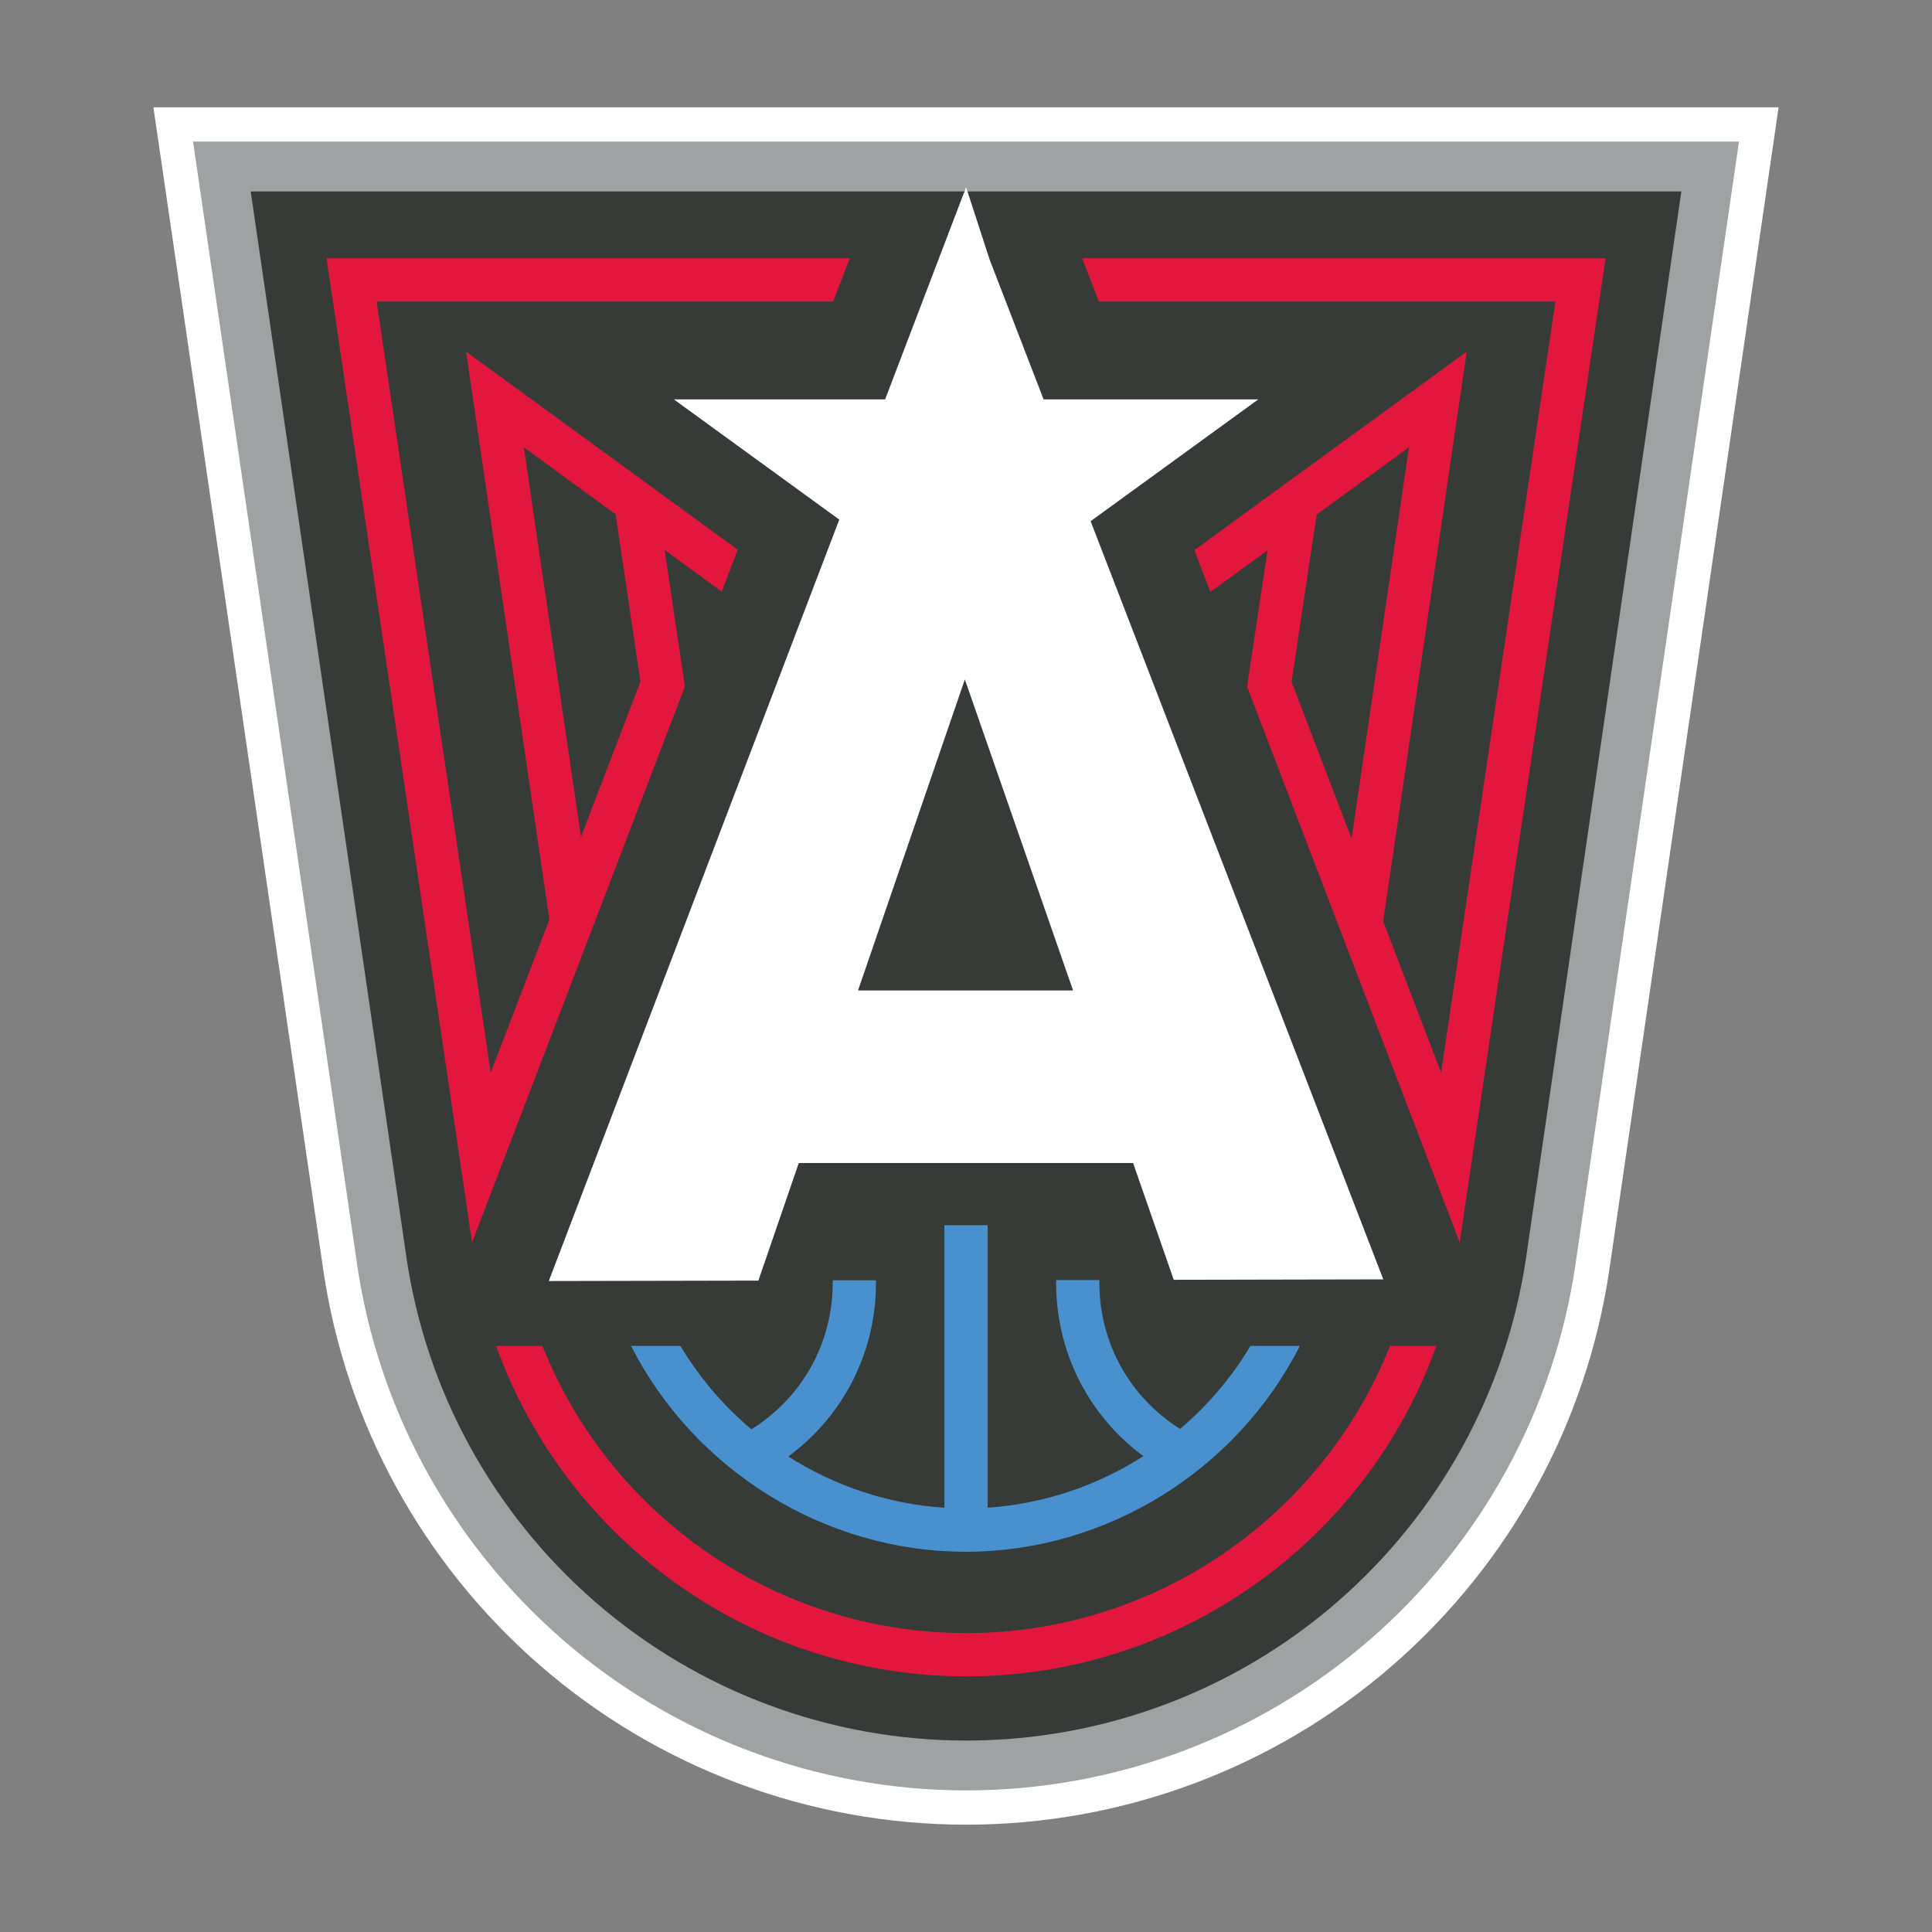 <?xml version="1.0" encoding="UTF-8"?>
<svg id="Layer_1" xmlns="http://www.w3.org/2000/svg" version="1.1" viewBox="0 0 648 648">
  <rect x="0" y="0" width="648" height="648" fill="#808080" stroke="none"/>
  <!-- Generator: Adobe Illustrator 29.5.1, SVG Export Plug-In . SVG Version: 2.1.0 Build 141)  -->
  <defs>
    <style>
      .st0 {
        fill: #fff;
      }

      .st1 {
        fill: #4891ce;
      }

      .st2 {
        fill: #363b37;
      }

      .st3 {
        fill: #9ea2a2;
      }

      .st4 {
        fill: #e3173e;
      }
    </style>
  </defs>
  <path class="st0" d="M324.08,612c-52.601,0-103.406-19.001-143.054-53.502-39.24-34.148-65.016-81.174-72.578-132.415L51.452,36h545.096l-56.781,389.944c-7.573,51.322-33.359,98.386-72.611,132.542-39.657,34.51-90.47,53.514-143.075,53.514Z"/>
  <path class="st3" d="M324.08,600.507c-49.829,0-97.952-17.998-135.509-50.679-37.172-32.348-61.59-76.891-68.751-125.424L64.747,47.493h518.514l-54.869,376.795c-7.17,48.602-31.597,93.172-68.782,125.528-37.569,32.69-85.7,50.692-135.53,50.692Z"/>
  <path class="st2" d="M324.08,583.791c-45.793,0-90.022-16.541-124.536-46.574-34.164-29.73-56.606-70.662-63.186-115.252L84.085,64.209h479.85l-52.086,357.669c-6.587,44.647-29.034,85.585-63.213,115.325-34.524,30.043-78.759,46.587-124.556,46.587Z"/>
  <path class="st1" d="M293.808,430.261v-.836h-14.512v.836c0,20.17-10.191,38.474-27.283,49.145-9.336-7.894-17.415-17.323-23.791-27.975h-16.57c21.273,41.74,64.901,69.037,112.197,69.037,47.375,0,90.861-27.256,112.131-69.037h-16.574c-6.333,10.598-14.338,19.979-23.588,27.844-16.969-10.689-27.082-28.925-27.082-49.014v-.919h-14.511v.919c0,23.249,10.841,44.506,29.27,58.144-15.488,9.898-33.405,16-52.224,17.283v-94.756h-14.512v94.776c-18.838-1.23-36.816-7.307-52.372-17.192,18.52-13.632,29.42-34.942,29.42-58.255Z"/>
  <g>
    <path class="st4" d="M324.111,547.748c-63.217,0-119.28-38.791-142.181-96.317h-15.517c23.654,65.931,86.54,110.829,157.698,110.829,71.06,0,133.994-44.92,157.647-110.829h-15.533c-22.906,57.505-78.991,96.317-142.114,96.317Z"/>
    <path class="st4" d="M205.656,293.102l2.065-5.373,21.995-57.438-6.788-45.834,19.124,13.942,5.392-14.029-91.116-66.421,27.934,190.467-19.675,51.377L126.336,101.144h153.092l5.578-14.512H109.52l48.815,330.066,47.328-123.594-.007-.003ZM175.7,150.027l30.782,22.441,8.322,56.185-19.938,52.067-19.165-130.692Z"/>
    <path class="st4" d="M362.97,86.633l5.576,14.512h153.15l-38.341,258.649-19.428-50.785,28.015-191.05-91.361,66.544,5.39,14.025,19.167-13.96-6.859,45.735,20.848,54.495,3.191,8.304-.012.005,47.281,123.591,48.93-330.066h-175.548ZM433.197,228.681l8.413-56.11,30.965-22.553-19.251,131.275-20.127-52.613Z"/>
  </g>
  <path class="st0" d="M226,133.95l31.911,23.184,16.456,11.958,7.129,5.178-97.428,255.392,70.294-.14,13.545-39.438h112.141l13.624,39.163,70.294-.14-98.169-254.297,7.824-5.685,16.457-11.956,31.955-23.217h-72.008l-18.12-46.938-7.888-24.276-.678,2.087-.045-.119-26.416,69.246h-70.877ZM323.616,227.873l36.297,104.335h-72.13l35.833-104.335Z"/>
</svg>